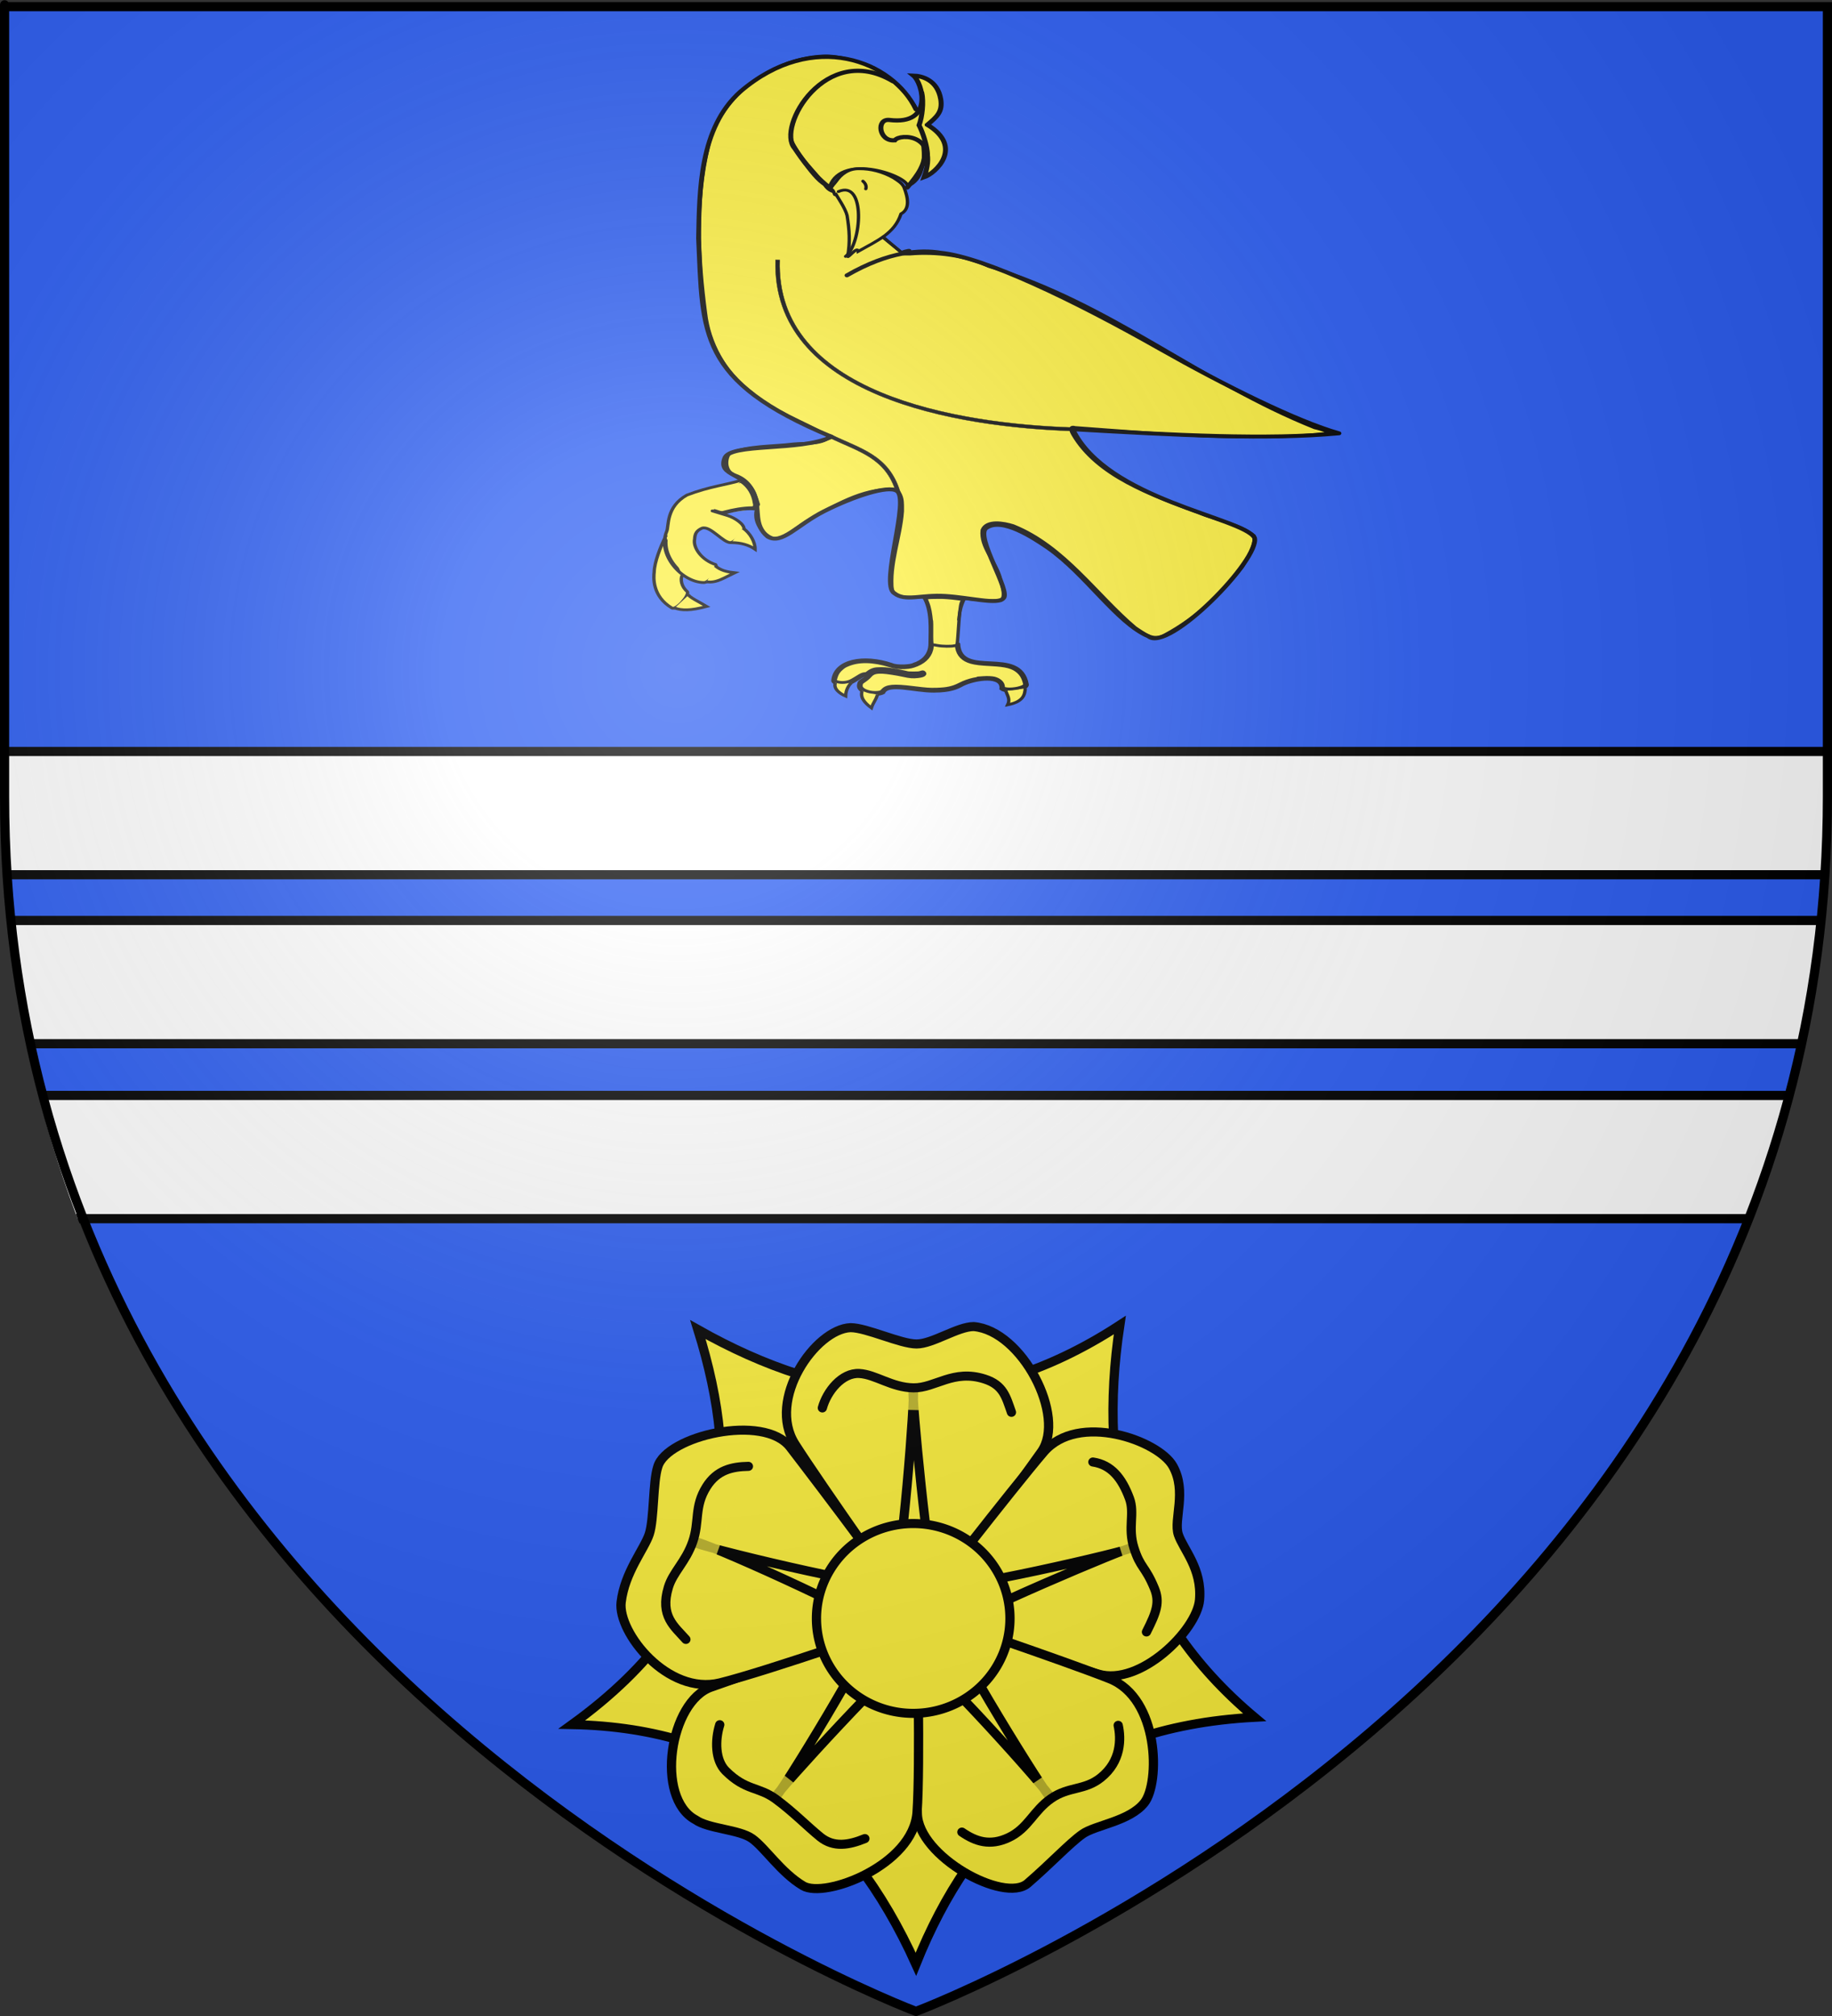 <?xml version="1.0" encoding="UTF-8" standalone="no"?>
<svg
   xmlns:dc="http://purl.org/dc/elements/1.1/"
   xmlns:cc="http://creativecommons.org/ns#"
   xmlns:rdf="http://www.w3.org/1999/02/22-rdf-syntax-ns#"
   xmlns:svg="http://www.w3.org/2000/svg"
   xmlns="http://www.w3.org/2000/svg"
   xmlns:xlink="http://www.w3.org/1999/xlink"
   xmlns:sodipodi="http://sodipodi.sourceforge.net/DTD/sodipodi-0.dtd"
   xmlns:inkscape="http://www.inkscape.org/namespaces/inkscape"
   height="660"
   width="600"
   version="1.0"
   id="svg2"
   sodipodi:version="0.32"
   inkscape:version="0.46"
   sodipodi:docname="Blason Demigny.svg"
   sodipodi:docbase="D:\Mes documents\Renaud-Notre Lapin"
   inkscape:export-filename="/Users/olivier/Desktop/Blason Rouge/Blason_Vide_3D.png"
   inkscape:export-xdpi="144"
   inkscape:export-ydpi="144"
   inkscape:output_extension="org.inkscape.output.svg.inkscape">
  <rect width="100%" height="100%" fill="#333333" stroke="none"/>
  <sodipodi:namedview
     inkscape:window-height="712"
     inkscape:window-width="1024"
     inkscape:pageshadow="2"
     inkscape:pageopacity="0.0"
     guidetolerance="10.0"
     gridtolerance="10.0"
     objecttolerance="10.0"
     borderopacity="1.0"
     bordercolor="#666666"
     pagecolor="#ffffff"
     id="base"
     showgrid="false"
     height="660px"
     inkscape:zoom="0.76818149"
     inkscape:cx="300"
     inkscape:cy="329.99986"
     inkscape:window-x="-4"
     inkscape:window-y="-4"
     inkscape:current-layer="layer3"
     showguides="true"
     inkscape:guide-bbox="true">
    <sodipodi:guide
       orientation="1,0"
       position="300,305.917"
       id="guide3626" />
  </sodipodi:namedview>
  <desc
     id="desc4">Flag of Canton of Valais (Wallis)</desc>
  <defs
     id="defs6">
    <inkscape:perspective
       sodipodi:type="inkscape:persp3d"
       inkscape:vp_x="0 : 330 : 1"
       inkscape:vp_y="0 : 1000 : 0"
       inkscape:vp_z="600 : 330 : 1"
       inkscape:persp3d-origin="300 : 220 : 1"
       id="perspective35" />
    <linearGradient
       id="linearGradient2893">
      <stop
         style="stop-color:white;stop-opacity:0.314;"
         offset="0"
         id="stop2895" />
      <stop
         id="stop2897"
         offset="0.19"
         style="stop-color:white;stop-opacity:0.251;" />
      <stop
         style="stop-color:#6b6b6b;stop-opacity:0.125;"
         offset="0.6"
         id="stop2901" />
      <stop
         style="stop-color:black;stop-opacity:0.125;"
         offset="1"
         id="stop2899" />
    </linearGradient>
    <linearGradient
       id="linearGradient2885">
      <stop
         id="stop2887"
         offset="0"
         style="stop-color:white;stop-opacity:1;" />
      <stop
         style="stop-color:white;stop-opacity:1;"
         offset="0.229"
         id="stop2891" />
      <stop
         id="stop2889"
         offset="1"
         style="stop-color:black;stop-opacity:1;" />
    </linearGradient>
    <linearGradient
       id="linearGradient2955">
      <stop
         id="stop2867"
         offset="0"
         style="stop-color:#fd0000;stop-opacity:1;" />
      <stop
         style="stop-color:#e77275;stop-opacity:0.659;"
         offset="0.5"
         id="stop2873" />
      <stop
         style="stop-color:black;stop-opacity:0.323;"
         offset="1"
         id="stop2959" />
    </linearGradient>
    <radialGradient
       inkscape:collect="always"
       xlink:href="#linearGradient2955"
       id="radialGradient2961"
       cx="225.524"
       cy="218.901"
       fx="225.524"
       fy="218.901"
       r="300"
       gradientTransform="matrix(-4.167939e-4,2.183,-1.884,-3.599562e-4,615.597,-289.121)"
       gradientUnits="userSpaceOnUse" />
    <polygon
       id="star"
       transform="scale(53,53)"
       points="0,-1 0.588,0.809 -0.951,-0.309 0.951,-0.309 -0.588,0.809 0,-1 " />
    <clipPath
       id="clip">
      <path
         d="M 0,-200 L 0,600 L 300,600 L 300,-200 L 0,-200 z "
         id="path10" />
    </clipPath>
    <radialGradient
       inkscape:collect="always"
       xlink:href="#linearGradient2955"
       id="radialGradient1911"
       gradientUnits="userSpaceOnUse"
       gradientTransform="matrix(-4.167939e-4,2.183,-1.884,-3.599562e-4,615.597,-289.121)"
       cx="225.524"
       cy="218.901"
       fx="225.524"
       fy="218.901"
       r="300" />
    <radialGradient
       inkscape:collect="always"
       xlink:href="#linearGradient2955"
       id="radialGradient2865"
       gradientUnits="userSpaceOnUse"
       gradientTransform="matrix(0,1.749,-1.593,-1.049767e-7,551.788,-191.29)"
       cx="225.524"
       cy="218.901"
       fx="225.524"
       fy="218.901"
       r="300" />
    <radialGradient
       inkscape:collect="always"
       xlink:href="#linearGradient2955"
       id="radialGradient2871"
       gradientUnits="userSpaceOnUse"
       gradientTransform="matrix(0,1.386,-1.323,-5.741131e-8,-158.082,-109.541)"
       cx="225.524"
       cy="218.901"
       fx="225.524"
       fy="218.901"
       r="300" />
    <radialGradient
       inkscape:collect="always"
       xlink:href="#linearGradient2893"
       id="radialGradient3163"
       gradientUnits="userSpaceOnUse"
       gradientTransform="matrix(1.353,0,0,1.349,-77.629,-85.747)"
       cx="221.445"
       cy="226.331"
       fx="221.445"
       fy="226.331"
       r="300" />
    <linearGradient
       id="linearGradient9507">
      <stop
         style="stop-color:white;stop-opacity:0.314"
         offset="0"
         id="stop9509" />
      <stop
         style="stop-color:white;stop-opacity:0.251"
         offset="0.19"
         id="stop9511" />
      <stop
         style="stop-color:#6b6b6b;stop-opacity:0.125"
         offset="0.6"
         id="stop9513" />
      <stop
         style="stop-color:black;stop-opacity:0.125"
         offset="1"
         id="stop9515" />
    </linearGradient>
    <linearGradient
       id="linearGradient9517">
      <stop
         style="stop-color:white;stop-opacity:1"
         offset="0"
         id="stop9519" />
      <stop
         style="stop-color:white;stop-opacity:1"
         offset="0.229"
         id="stop9521" />
      <stop
         style="stop-color:black;stop-opacity:1"
         offset="1"
         id="stop9523" />
    </linearGradient>
    <linearGradient
       id="linearGradient9525">
      <stop
         style="stop-color:#fd0000;stop-opacity:1"
         offset="0"
         id="stop9527" />
      <stop
         style="stop-color:#e77275;stop-opacity:0.659"
         offset="0.5"
         id="stop9529" />
      <stop
         style="stop-color:black;stop-opacity:0.323"
         offset="1"
         id="stop9531" />
    </linearGradient>
    <radialGradient
       cx="225.524"
       cy="218.901"
       r="300"
       fx="225.524"
       fy="218.901"
       id="radialGradient9533"
       xlink:href="#linearGradient2955"
       gradientUnits="userSpaceOnUse"
       gradientTransform="matrix(-4.167939e-4,2.183,-1.884,-3.599562e-4,615.597,-289.121)" />
    <polygon
       points="0,-1 0.588,0.809 -0.951,-0.309 0.951,-0.309 -0.588,0.809 0,-1 "
       transform="scale(53,53)"
       id="polygon9535" />
    <clipPath
       id="clipPath9537">
      <path
         d="M 0,-200 L 0,600 L 300,600 L 300,-200 L 0,-200 z "
         id="path9539" />
    </clipPath>
    <radialGradient
       cx="225.524"
       cy="218.901"
       r="300"
       fx="225.524"
       fy="218.901"
       id="radialGradient9541"
       xlink:href="#linearGradient2955"
       gradientUnits="userSpaceOnUse"
       gradientTransform="matrix(-4.167939e-4,2.183,-1.884,-3.599562e-4,615.597,-289.121)" />
    <radialGradient
       cx="225.524"
       cy="218.901"
       r="300"
       fx="225.524"
       fy="218.901"
       id="radialGradient9543"
       xlink:href="#linearGradient2955"
       gradientUnits="userSpaceOnUse"
       gradientTransform="matrix(0,1.749,-1.593,-1.049767e-7,551.788,-191.29)" />
    <radialGradient
       cx="225.524"
       cy="218.901"
       r="300"
       fx="225.524"
       fy="218.901"
       id="radialGradient9545"
       xlink:href="#linearGradient2955"
       gradientUnits="userSpaceOnUse"
       gradientTransform="matrix(0,1.386,-1.323,-5.741131e-8,-158.082,-109.541)" />
    <radialGradient
       cx="221.445"
       cy="226.331"
       r="300"
       fx="221.445"
       fy="226.331"
       id="radialGradient9547"
       xlink:href="#linearGradient2893"
       gradientUnits="userSpaceOnUse"
       gradientTransform="matrix(1.353,0,0,1.349,-77.629,-85.747)" />
    <radialGradient
       r="300"
       fy="226.331"
       fx="221.445"
       cy="226.331"
       cx="221.445"
       gradientTransform="matrix(1.353,0,0,1.349,-77.629,-85.747)"
       gradientUnits="userSpaceOnUse"
       id="radialGradient3567"
       xlink:href="#linearGradient2893"
       inkscape:collect="always" />
    <radialGradient
       r="300"
       fy="218.901"
       fx="225.524"
       cy="218.901"
       cx="225.524"
       gradientTransform="matrix(0,1.386,-1.323,-5.741131e-8,-158.082,-109.541)"
       gradientUnits="userSpaceOnUse"
       id="radialGradient3565"
       xlink:href="#linearGradient2955"
       inkscape:collect="always" />
    <radialGradient
       r="300"
       fy="218.901"
       fx="225.524"
       cy="218.901"
       cx="225.524"
       gradientTransform="matrix(0,1.749,-1.593,-1.049767e-7,551.788,-191.29)"
       gradientUnits="userSpaceOnUse"
       id="radialGradient3563"
       xlink:href="#linearGradient2955"
       inkscape:collect="always" />
    <radialGradient
       r="300"
       fy="218.901"
       fx="225.524"
       cy="218.901"
       cx="225.524"
       gradientTransform="matrix(-4.167939e-4,2.183,-1.884,-3.599562e-4,615.597,-289.121)"
       gradientUnits="userSpaceOnUse"
       id="radialGradient3561"
       xlink:href="#linearGradient2955"
       inkscape:collect="always" />
    <clipPath
       id="clipPath3557">
      <path
         id="path3559"
         d="M 0,-200 L 0,600 L 300,600 L 300,-200 L 0,-200 z " />
    </clipPath>
    <polygon
       points="0,-1 0.588,0.809 -0.951,-0.309 0.951,-0.309 -0.588,0.809 0,-1 "
       transform="scale(53,53)"
       id="polygon3555" />
    <radialGradient
       gradientUnits="userSpaceOnUse"
       gradientTransform="matrix(-4.167939e-4,2.183,-1.884,-3.599562e-4,615.597,-289.121)"
       r="300"
       fy="218.901"
       fx="225.524"
       cy="218.901"
       cx="225.524"
       id="radialGradient3553"
       xlink:href="#linearGradient2955"
       inkscape:collect="always" />
    <linearGradient
       id="linearGradient3545">
      <stop
         style="stop-color:#fd0000;stop-opacity:1;"
         offset="0"
         id="stop3547" />
      <stop
         id="stop3549"
         offset="0.5"
         style="stop-color:#e77275;stop-opacity:0.659;" />
      <stop
         id="stop3551"
         offset="1"
         style="stop-color:black;stop-opacity:0.323;" />
    </linearGradient>
    <linearGradient
       id="linearGradient3537">
      <stop
         style="stop-color:white;stop-opacity:1;"
         offset="0"
         id="stop3539" />
      <stop
         id="stop3541"
         offset="0.229"
         style="stop-color:white;stop-opacity:1;" />
      <stop
         style="stop-color:black;stop-opacity:1;"
         offset="1"
         id="stop3543" />
    </linearGradient>
    <linearGradient
       id="linearGradient3527">
      <stop
         id="stop3529"
         offset="0"
         style="stop-color:white;stop-opacity:0.314;" />
      <stop
         style="stop-color:white;stop-opacity:0.251;"
         offset="0.19"
         id="stop3531" />
      <stop
         id="stop3533"
         offset="0.6"
         style="stop-color:#6b6b6b;stop-opacity:0.125;" />
      <stop
         id="stop3535"
         offset="1"
         style="stop-color:black;stop-opacity:0.125;" />
    </linearGradient>
    <inkscape:perspective
       id="perspective118"
       inkscape:persp3d-origin="300 : 220 : 1"
       inkscape:vp_z="600 : 330 : 1"
       inkscape:vp_y="0 : 1000 : 0"
       inkscape:vp_x="0 : 330 : 1"
       sodipodi:type="inkscape:persp3d" />
    <inkscape:perspective
       id="perspective55"
       inkscape:persp3d-origin="313.53882 : 108.85415 : 1"
       inkscape:vp_z="627.07764 : 163.28122 : 1"
       inkscape:vp_y="0 : 1000 : 0"
       inkscape:vp_x="0 : 163.28122 : 1"
       sodipodi:type="inkscape:persp3d" />
    <clipPath
       clipPathUnits="userSpaceOnUse"
       id="clipPath4126">
      <path
         sodipodi:nodetypes="cccccc"
         d="M -200,658.5 C -200,658.5 -498.5,546.18 -498.5,260.728 C -498.5,-24.724 -498.5,2.176 -498.5,2.176 L 98.5,2.176 L 98.5,260.728 C 98.5,546.18 -200,658.5 -200,658.5 z"
         style="opacity:1;fill:none;fill-opacity:1;fill-rule:evenodd;stroke:#000000;stroke-width:3;stroke-linecap:butt;stroke-linejoin:miter;stroke-miterlimit:4;stroke-dasharray:none;stroke-opacity:1"
         id="path4128"
         inkscape:export-xdpi="144"
         inkscape:export-ydpi="144" />
    </clipPath>
    <clipPath
       clipPathUnits="userSpaceOnUse"
       id="clipPath4130">
      <path
         sodipodi:nodetypes="cccccc"
         d="M -200,658.5 C -200,658.5 -498.5,546.18 -498.5,260.728 C -498.5,-24.724 -498.5,2.176 -498.5,2.176 L 98.5,2.176 L 98.5,260.728 C 98.5,546.18 -200,658.5 -200,658.5 z"
         style="opacity:1;fill:none;fill-opacity:1;fill-rule:evenodd;stroke:#000000;stroke-width:3;stroke-linecap:butt;stroke-linejoin:miter;stroke-miterlimit:4;stroke-dasharray:none;stroke-opacity:1"
         id="path4132"
         inkscape:export-xdpi="144"
         inkscape:export-ydpi="144" />
    </clipPath>
    <clipPath
       clipPathUnits="userSpaceOnUse"
       id="clipPath4134">
      <path
         sodipodi:nodetypes="cccccc"
         d="M -200,658.5 C -200,658.5 -498.5,546.18 -498.5,260.728 C -498.5,-24.724 -498.5,2.176 -498.5,2.176 L 98.5,2.176 L 98.5,260.728 C 98.5,546.18 -200,658.5 -200,658.5 z"
         style="opacity:1;fill:none;fill-opacity:1;fill-rule:evenodd;stroke:#000000;stroke-width:3;stroke-linecap:butt;stroke-linejoin:miter;stroke-miterlimit:4;stroke-dasharray:none;stroke-opacity:1"
         id="path4136"
         inkscape:export-xdpi="144"
         inkscape:export-ydpi="144" />
    </clipPath>
    <marker
       inkscape:r_cy="true"
       inkscape:r_cx="true"
       style="overflow:visible"
       id="Arrow1Lstart"
       refX="0"
       refY="0"
       orient="auto"
       inkscape:stockid="Arrow1Lstart">
      <path
         inkscape:r_cy="true"
         inkscape:r_cx="true"
         transform="scale(0.8,0.8)"
         style="fill-rule:evenodd;stroke:#000000;stroke-width:1pt;marker-start:none"
         d="M 0,0 L 5,-5 L -12.5,0 L 5,5 L 0,0 z "
         id="path12217" />
    </marker>
    <marker
       inkscape:r_cy="true"
       inkscape:r_cx="true"
       style="overflow:visible"
       id="Arrow2Send"
       refX="0"
       refY="0"
       orient="auto"
       inkscape:stockid="Arrow2Send">
      <path
         inkscape:r_cy="true"
         inkscape:r_cx="true"
         transform="matrix(-0.3,0,0,-0.3,1.5,0)"
         d="M 8.719,4.034 L -2.207,0.016 L 8.719,-4.002 C 6.973,-1.63 6.983,1.616 8.719,4.034 z "
         style="font-size:12px;fill-rule:evenodd;stroke-width:0.625;stroke-linejoin:round"
         id="path12184" />
    </marker>
    <marker
       inkscape:r_cy="true"
       inkscape:r_cx="true"
       style="overflow:visible"
       id="Dot_l"
       refX="0"
       refY="0"
       orient="auto"
       inkscape:stockid="Dot_l">
      <path
         inkscape:r_cy="true"
         inkscape:r_cx="true"
         transform="matrix(0.8,0,0,0.8,5.7,0.8)"
         style="fill-rule:evenodd;stroke:#000000;stroke-width:1pt;marker-start:none;marker-end:none"
         d="M -2.5,-1 C -2.5,1.76 -4.74,4 -7.5,4 C -10.26,4 -12.5,1.76 -12.5,-1 C -12.5,-3.76 -10.26,-6 -7.5,-6 C -4.74,-6 -2.5,-3.76 -2.5,-1 z "
         id="path12152" />
    </marker>
    <inkscape:perspective
       id="perspective33"
       inkscape:persp3d-origin="480 : 293.33333 : 1"
       inkscape:vp_z="960 : 440 : 1"
       inkscape:vp_y="0 : 1000 : 0"
       inkscape:vp_x="0 : 440 : 1"
       sodipodi:type="inkscape:persp3d" />
  </defs>
  <g
     inkscape:groupmode="layer"
     id="layer3"
     inkscape:label="Fond écu"
     style="display:inline">
    <path
       id="path2855"
       style="fill:#2b5df2;fill-opacity:1;fill-rule:evenodd;stroke:none;stroke-width:1px;stroke-linecap:butt;stroke-linejoin:miter;stroke-opacity:1"
       d="M 300,658.5 C 300,658.5 598.5,546.18 598.5,260.728 C 598.5,-24.723 598.5,2.176 598.5,2.176 L 1.5,2.176 L 1.5,260.728 C 1.5,546.18 300,658.5 300,658.5 z"
       sodipodi:nodetypes="cccccc" />
    <rect
       style="opacity:1;fill:#ffffff;fill-opacity:1;fill-rule:evenodd;stroke:#000000;stroke-width:3;stroke-linejoin:bevel;stroke-miterlimit:4;stroke-dasharray:none;stroke-dashoffset:10;stroke-opacity:1"
       id="rect3609"
       width="635.266"
       height="40.355"
       x="-511.716"
       y="242.13"
       clip-path="url(#clipPath4134)"
       transform="translate(499.672,3.888)" />
    <rect
       style="opacity:1;fill:#ffffff;fill-opacity:1;fill-rule:evenodd;stroke:#000000;stroke-width:3;stroke-linejoin:bevel;stroke-miterlimit:4;stroke-dasharray:none;stroke-dashoffset:10;stroke-opacity:1;display:inline"
       id="rect3611"
       width="635.266"
       height="40.355"
       x="-514.32"
       y="297.456"
       clip-path="url(#clipPath4130)"
       transform="translate(499.672,3.888)" />
    <rect
       style="opacity:1;fill:#ffffff;fill-opacity:1;fill-rule:evenodd;stroke:#000000;stroke-width:3;stroke-linejoin:bevel;stroke-miterlimit:4;stroke-dasharray:none;stroke-dashoffset:10;stroke-opacity:1;display:inline"
       id="rect3613"
       width="635.266"
       height="40.355"
       x="-518.225"
       y="354.734"
       clip-path="url(#clipPath4126)"
       transform="translate(499.672,3.888)" />
    <g
       style="fill:#fcef3c;display:inline;stroke:#000000;stroke-opacity:1;stroke-width:11.784;stroke-miterlimit:4;stroke-dasharray:none"
       inkscape:r_cy="true"
       inkscape:r_cx="true"
       id="g4388"
       inkscape:label="Ebene 1"
       transform="matrix(0.257,0,0,0.252,175.727,427.96)">
      <g
         inkscape:r_cy="true"
         inkscape:r_cx="true"
         transform="translate(0,32)"
         id="g13218"
         style="fill:#fcef3c;stroke:#000000;stroke-opacity:1;stroke-width:11.784;stroke-miterlimit:4;stroke-dasharray:none">
        <path
           sodipodi:type="arc"
           style="fill:#fcef3c;fill-opacity:1;stroke:#000000;stroke-width:11.784;stroke-linecap:round;stroke-linejoin:round;stroke-miterlimit:4;stroke-dasharray:none;stroke-opacity:1"
           id="path6793"
           sodipodi:cx="480"
           sodipodi:cy="390"
           sodipodi:rx="50"
           sodipodi:ry="50"
           d="M 530,390 A 50,50 0 1 1 430,390 A 50,50 0 1 1 530,390 z"
           inkscape:r_cx="true"
           inkscape:r_cy="true"
           transform="translate(0,-17.66)" />
        <path
           sodipodi:type="arc"
           style="fill:#fcef3c;fill-opacity:1;stroke:#000000;stroke-width:11.784;stroke-linecap:round;stroke-linejoin:round;stroke-miterlimit:4;stroke-dasharray:none;stroke-opacity:1"
           id="path7668"
           sodipodi:cx="480"
           sodipodi:cy="390"
           sodipodi:rx="295"
           sodipodi:ry="295"
           d="M 775,390 A 295,295 0 1 1 185,390 A 295,295 0 1 1 775,390 z"
           inkscape:r_cx="true"
           inkscape:r_cy="true"
           transform="translate(0,-17.66)" />
        <path
           style="fill:#fcef3c;fill-opacity:1;stroke:#000000;stroke-width:11.784;stroke-linecap:round;stroke-linejoin:miter;marker-start:none;stroke-miterlimit:4;stroke-dasharray:none;stroke-opacity:1"
           d="M 743.277,-8.821 C 713.951,189.883 756.022,364.789 915,500.727 C 680.998,513.408 555.187,639.194 483.441,821.5 C 398.071,629.176 259.678,514.111 45,510.2 C 253.661,356.381 261.43,180.241 205.587,-2.967 C 375.044,94.439 551.7,118.655 743.277,-8.821 z"
           id="sepales"
           sodipodi:nodetypes="cccccc"
           inkscape:r_cx="true"
           inkscape:r_cy="true" />
        <g
           id="g13210"
           inkscape:r_cx="true"
           inkscape:r_cy="true"
           style="fill:#fcef3c;stroke:#000000;stroke-opacity:1;stroke-width:11.784;stroke-miterlimit:4;stroke-dasharray:none">
          <path
             sodipodi:nodetypes="cscsssc"
             id="petale1"
             d="M 400.097,-5.461 C 420.603,-5.461 463.737,15.753 484.243,15.753 C 504.749,15.753 536.569,-6.875 557.075,-6.875 C 618.628,-1.583 675.384,109.926 643.342,155.76 C 611.618,201.138 487.712,377.545 483.536,372.134 C 472.524,357.868 362.011,197.979 329.386,145.86 C 292.998,87.729 355.505,-3.624 400.097,-5.461 z"
             style="fill:#fcef3c;fill-opacity:1;stroke:#000000;stroke-width:11.784;stroke-linecap:round;stroke-linejoin:miter;stroke-miterlimit:4;stroke-opacity:1;stroke-dasharray:none"
             inkscape:r_cx="true"
             inkscape:r_cy="true" />
          <path
             inkscape:r_cy="true"
             inkscape:r_cx="true"
             style="fill:#fcef3c;fill-opacity:1;stroke:#000000;stroke-width:11.784;stroke-linecap:round;stroke-linejoin:miter;stroke-miterlimit:4;stroke-opacity:1;stroke-dasharray:none"
             d="M 810.791,174.165 C 829.232,207.337 811.501,243.81 817.837,263.312 C 824.174,282.815 848.318,307.544 844.893,348.215 C 841.579,387.571 769.112,460.793 715.886,444.563 C 662.659,428.333 474.825,378.411 478.679,372.768 C 488.844,357.887 606.758,203.374 646.244,156.24 C 690.286,103.669 792.351,140.992 810.791,174.165 z"
             id="petale2"
             sodipodi:nodetypes="cszzssz" />
          <path
             sodipodi:nodetypes="cszsssz"
             id="petale3"
             d="M 774.558,611.754 C 755.669,636.066 712.103,640.527 695.513,652.58 C 678.924,664.633 655.714,690.231 625.849,716.524 C 595.985,742.818 486.246,681.508 485.228,625.593 C 484.221,570.235 480.051,361.923 486.609,363.845 C 503.903,368.914 673.149,427.653 730.177,450.642 C 793.785,476.283 794.558,586.011 774.558,611.754 z"
             style="fill:#fcef3c;fill-opacity:1;stroke:#000000;stroke-width:11.784;stroke-linecap:round;stroke-linejoin:miter;stroke-miterlimit:4;stroke-opacity:1;stroke-dasharray:none"
             inkscape:r_cx="true"
             inkscape:r_cy="true" />
          <path
             inkscape:r_cy="true"
             inkscape:r_cx="true"
             style="fill:#fcef3c;fill-opacity:1;stroke:#000000;stroke-width:11.784;stroke-linecap:round;stroke-linejoin:miter;stroke-miterlimit:4;stroke-opacity:1;stroke-dasharray:none"
             d="M 339.581,719.623 C 311.5,702.557 291.247,670.334 274.657,658.281 C 258.067,646.228 219.024,645.83 202.434,633.777 C 150.554,605.275 169.868,479.727 222.731,461.481 C 275.069,443.416 484.507,363.546 484.705,370.377 C 485.229,388.391 489.14,562.904 484.899,624.245 C 480.169,692.663 367.662,736.689 339.581,719.623 z"
             id="petale4"
             sodipodi:nodetypes="cscsssz" />
          <path
             sodipodi:nodetypes="czcsssz"
             id="petale5"
             d="M 107.795,351.282 C 112.26,312.489 137.264,282.353 143.601,262.85 C 149.937,243.348 148.15,194.779 154.487,175.277 C 165.562,135.513 289.52,105.185 323.208,149.823 C 356.562,194.017 488.758,371.351 482.322,373.651 C 465.351,379.715 293.279,441.068 233.629,455.99 C 167.098,472.634 103.281,390.495 107.795,351.282 z"
             style="fill:#fcef3c;fill-opacity:1;stroke:#000000;stroke-width:11.784;stroke-linecap:round;stroke-linejoin:miter;stroke-miterlimit:4;stroke-opacity:1;stroke-dasharray:none"
             inkscape:r_cx="true"
             inkscape:r_cy="true" />
        </g>
        <path
           inkscape:r_cy="true"
           inkscape:r_cx="true"
           style="fill:#fcef3c;fill-opacity:1;stroke:#000000;stroke-width:11.784;stroke-linecap:round;stroke-linejoin:round;stroke-miterlimit:4;stroke-dasharray:none;stroke-opacity:1"
           d="M 200,273 C 200,277 442,337 454,328 C 465,319 483,76 480,76 C 477,76 500,320 509,330 C 518,341 761,283 760,280 C 759,277 534,374 529,386 C 525,398 652,607 655,605 C 658,603 495,417 480,418 C 467.5,418 302,602 304,605 C 307,607 435,394 430,382 C 426,370 204,268 202,273 L 200,273 z"
           id="path2244"
           sodipodi:nodetypes="czzzzzzzzzz" />
        <path
           sodipodi:type="arc"
           style="fill:#fcef3c;fill-opacity:1;stroke:#000000;stroke-width:13.093;stroke-linecap:butt;stroke-miterlimit:4;stroke-dasharray:none;stroke-opacity:1"
           id="path1365"
           sodipodi:cx="480"
           sodipodi:cy="390"
           sodipodi:rx="137"
           sodipodi:ry="137"
           d="M 617,390 A 137,137 0 1 1 343,390 A 137,137 0 1 1 617,390 z"
           inkscape:r_cx="true"
           inkscape:r_cy="true"
           transform="matrix(0.9,0,0,0.9,48,21.34)" />
        <path
           sodipodi:nodetypes="cszsc"
           inkscape:r_cy="true"
           inkscape:r_cx="true"
           id="path3105"
           d="M 364.214,98.825 C 369.973,77.229 389.299,52.746 411.393,54.085 C 432.14,55.343 452.603,72.339 480.323,72.745 C 508.043,73.151 530.943,48.154 571.046,61.281 C 594.854,69.074 598.277,84.459 605.187,104.525"
           style="fill:#fcef3c;fill-opacity:0.75;fill-rule:evenodd;stroke:#000000;stroke-width:11.784;stroke-linecap:round;stroke-linejoin:miter;stroke-miterlimit:4;stroke-dasharray:none;stroke-opacity:1" />
        <path
           style="fill:#fcef3c;fill-opacity:0.75;fill-rule:evenodd;stroke:#000000;stroke-width:11.784;stroke-linecap:round;stroke-linejoin:miter;stroke-miterlimit:4;stroke-dasharray:none;stroke-opacity:1"
           d="M 708.989,169.092 C 732.386,172.635 745.957,189.955 755.562,216.311 C 762.68,235.84 753.136,254.169 761.316,280.658 C 769.496,307.147 775.55,304.04 787.303,333.073 C 794.552,350.983 790.151,363.96 777.243,389.864"
           id="path1348"
           inkscape:r_cx="true"
           inkscape:r_cy="true"
           sodipodi:nodetypes="cszsc" />
        <path
           style="fill:#fcef3c;fill-opacity:0.75;fill-rule:evenodd;stroke:#000000;stroke-width:11.784;stroke-linecap:round;stroke-linejoin:miter;stroke-miterlimit:4;stroke-dasharray:none;stroke-opacity:1"
           d="M 741.214,511.187 C 744.951,528.419 745.32,557.863 719.036,579.224 C 698.249,596.117 678.465,590.238 655.801,606.203 C 633.136,622.168 626.653,644.899 601.776,656.913 C 577.785,668.498 559.424,662.05 542.04,649.878"
           id="path1350"
           inkscape:r_cx="true"
           inkscape:r_cy="true"
           sodipodi:nodetypes="cszsc" />
        <path
           style="fill:#fcef3c;fill-opacity:0.75;fill-rule:evenodd;stroke:#000000;stroke-width:11.784;stroke-linecap:round;stroke-linejoin:miter;stroke-miterlimit:4;stroke-dasharray:none;stroke-opacity:1"
           d="M 418.407,658.317 C 398.14,666.79 378.651,670.294 361.564,656.224 C 345.518,643.011 327.109,623.652 304.921,607.03 C 282.734,590.408 266.815,596.574 241.071,570.418 C 227.517,556.647 227.258,530.665 233.463,510.369"
           id="path1352"
           inkscape:r_cx="true"
           inkscape:r_cy="true"
           sodipodi:nodetypes="cszsc" />
        <path
           style="fill:#fcef3c;fill-opacity:0.75;fill-rule:evenodd;stroke:#000000;stroke-width:11.784;stroke-linecap:round;stroke-linejoin:miter;stroke-miterlimit:4;stroke-dasharray:none;stroke-opacity:1"
           d="M 190.302,399.552 C 175.981,382.895 156.873,369.506 167.974,331.908 C 173.86,311.973 190.037,298.997 198.989,272.759 C 207.941,246.521 200.585,227.038 216.626,201.116 C 229.931,179.615 248.772,175.102 269.991,174.731"
           id="path1354"
           inkscape:r_cx="true"
           inkscape:r_cy="true"
           sodipodi:nodetypes="cszsc" />
      </g>
    </g>
    <g
       transform="matrix(1.35,0,0,1.136,-93.399,-325.661)"
       style="stroke:#000000;stroke-width:0.807;stroke-opacity:1;display:inline"
       id="g4849">
      <path
         style="fill:#fcef3c;fill-opacity:1;fill-rule:nonzero;stroke:#000000;stroke-width:0.807;marker:none;stroke-opacity:1;visibility:visible;display:inline;overflow:visible;enable-background:accumulate"
         id="path3785"
         d="M 249.841,439.978 C 249.159,440.481 248.913,441.395 248.29,441.98 C 247.97,442.229 247.85,442.843 248.371,442.908 C 249.522,443.064 250.567,443.561 251.614,444.022 C 252.243,443.935 251.771,443.143 251.681,442.763 C 251.271,441.779 250.863,440.679 250.017,439.995 C 249.961,439.975 249.904,439.954 249.841,439.978 z" />
      <path
         style="fill:#fcef3c;fill-opacity:1;fill-rule:nonzero;stroke:#000000;stroke-width:0.807;marker:none;stroke-opacity:1;visibility:visible;display:inline;overflow:visible;enable-background:accumulate"
         id="path3787"
         d="M 243.029,450.858 C 242.919,451.916 242.139,452.778 241.883,453.776 C 242.094,454.258 242.794,453.852 243.163,453.749 C 244.188,453.282 245.268,452.791 246.125,452.078 C 245.934,451.522 245.084,451.635 244.628,451.33 C 244.11,451.237 243.597,450.604 243.093,450.795 L 243.029,450.858 z" />
      <path
         style="fill:#fcef3c;fill-opacity:1;fill-rule:nonzero;stroke:#000000;stroke-width:0.807;marker:none;stroke-opacity:1;visibility:visible;display:inline;overflow:visible;enable-background:accumulate"
         id="path3789"
         d="M 235.989,458.734 C 235.333,459.712 234.618,460.659 233.881,461.579 C 233.811,462.187 234.687,462.047 235.083,462.108 C 236.598,462.115 238.16,461.94 239.577,461.426 C 239.799,460.836 238.732,460.646 238.377,460.255 C 237.618,459.797 236.955,459.161 236.179,458.72 L 236.067,458.728 L 235.989,458.734 z" />
      <path
         style="fill:#fcef3c;fill-opacity:1;fill-rule:nonzero;stroke:#000000;stroke-width:0.807;marker:none;stroke-opacity:1;visibility:visible;display:inline;overflow:visible;enable-background:accumulate"
         id="path3783"
         d="M 229.861,444.17 C 229.288,444.495 229.376,446.028 229.115,446.57 C 228.26,449.649 227.497,453.009 228.557,456.143 C 229.211,458.334 230.558,460.372 232.446,461.674 C 233.137,461.546 233.604,460.864 234.103,460.405 C 234.729,459.537 235.549,458.644 235.647,457.535 C 235.38,456.766 234.702,456.161 234.466,455.36 C 234.094,454.337 234.43,453.191 234.212,452.148 C 232.351,450.222 230.815,446.597 230.232,443.976 C 230.154,443.777 230.11,444.111 229.861,444.17 z" />
      <path
         style="fill:#fcef3c;fill-opacity:1;fill-rule:nonzero;stroke:#000000;stroke-width:0.807;marker:none;stroke-opacity:1;visibility:visible;display:inline;overflow:visible;enable-background:accumulate"
         id="path3781"
         d="M 248.843,425.428 C 244.55,426.872 239.992,427.629 235.922,429.673 C 233.896,431.016 232.419,433.139 231.944,435.529 C 231.495,437.497 231.356,439.527 230.849,441.483 C 230.187,445.473 232.145,449.523 235.097,452.138 C 236.526,453.332 238.359,454.439 240.29,454.168 C 241.493,453.439 242.279,451.245 242.589,449.906 C 242.761,449.377 242.339,449.599 241.788,449.514 C 239.303,448.145 237.413,445.504 237.401,442.587 C 237.406,441.593 237.086,440.357 237.981,439.646 C 238.722,438.888 239.908,438.185 240.939,438.793 C 242.819,439.788 244.091,441.648 245.973,442.626 C 246.88,442.924 247.522,441.928 248.06,441.363 C 248.604,440.594 249.393,439.763 249.333,438.758 C 248.805,437.432 247.558,436.5 246.325,435.859 C 244.861,435.156 243.226,434.814 241.82,434.009 C 241.6,433.775 242.018,433.601 242.211,433.738 C 243.145,433.857 244.028,434.709 244.973,434.208 C 247.142,433.53 249.368,433.038 251.649,433.001 C 252.411,432.996 252.346,432.091 252.203,431.576 C 251.92,429.245 250.871,426.896 248.994,425.446 L 248.907,425.414 L 248.843,425.428 z" />
      <path
         style="fill:#fcef3c;fill-opacity:1;fill-rule:nonzero;stroke:#000000;stroke-width:0.807;marker:none;stroke-opacity:1;visibility:visible;display:inline;overflow:visible;enable-background:accumulate"
         id="path3752"
         d="M 313.984,486.039 C 313.506,486.159 313.817,486.737 313.899,487.04 C 314.11,487.7 314.255,488.393 314.149,489.078 C 314.285,489.507 314.793,489.137 315.08,489.046 C 315.355,488.918 315.927,488.73 315.67,488.334 C 315.202,487.633 314.79,486.899 314.334,486.199 C 314.247,486.101 314.123,486.012 313.984,486.039 z" />
      <path
         style="fill:#fcef3c;fill-opacity:1;fill-rule:nonzero;stroke:#000000;stroke-width:0.807;marker:none;stroke-opacity:1;visibility:visible;display:inline;overflow:visible;enable-background:accumulate"
         id="path3750"
         d="M 272.115,484.065 C 271.869,484.435 272.19,484.915 272.381,485.26 C 272.747,485.773 273.196,486.258 273.732,486.592 C 274.23,486.657 274.172,486.006 274.288,485.697 C 274.39,485.268 274.582,484.87 274.694,484.45 C 274.609,484.001 273.992,484.173 273.667,484.132 C 273.145,484.167 272.625,484.043 272.115,484.065 z" />
      <path
         sodipodi:nodetypes="cccccccccc"
         style="fill:#fcef3c;fill-opacity:1;fill-rule:nonzero;stroke:#000000;stroke-width:0.807;marker:none;stroke-opacity:1;visibility:visible;display:inline;overflow:visible;enable-background:accumulate"
         id="path3740"
         d="M 296.65,458.863 C 295.802,458.902 294.93,458.838 294.099,458.999 C 293.641,459.282 294.1,459.826 294.163,460.199 C 294.754,461.87 294.939,463.642 295.097,465.39 C 295.348,465.71 295.007,472.354 295.364,472.535 C 299.961,474.733 299.55,473.658 301.368,472.458 C 301.636,470.769 301.872,462.033 302.404,460.396 C 302.459,460.076 302.839,459.653 302.507,459.393 C 300.962,459.149 299.387,458.942 297.819,458.865 C 297.429,458.86 297.039,458.853 296.65,458.863 z" />
      <path
         style="fill:#fcef3c;fill-opacity:1;fill-rule:nonzero;stroke:#000000;stroke-width:0.807;marker:none;stroke-opacity:1;visibility:visible;display:inline;overflow:visible;enable-background:accumulate"
         id="path3681"
         d="M 293.131,322.573 C 292.445,322.853 293.026,323.691 293.091,324.179 C 294.116,327.213 294.792,330.411 294.542,333.646 C 294.591,334.349 294.322,335.056 294.423,335.744 C 294.83,336.413 295.539,335.665 295.832,335.277 C 297.969,333.012 298.889,329.369 297.291,326.555 C 296.351,324.915 294.905,323.61 293.352,322.573 C 293.279,322.56 293.203,322.555 293.131,322.573 z" />
      <path
         style="fill:#fcef3c;fill-opacity:1;fill-rule:nonzero;stroke:#000000;stroke-width:0.807;marker:none;stroke-opacity:1;visibility:visible;display:inline;overflow:visible;enable-background:accumulate"
         id="path3679"
         d="M 292.539,309.263 C 291.797,309.459 292.381,310.342 292.504,310.792 C 293.559,313.777 293.463,317.053 293.116,320.155 C 293.087,320.956 292.641,321.757 292.815,322.538 C 293.444,323.072 294.021,322.106 294.462,321.748 C 295.66,320.514 296.883,319.114 297.011,317.311 C 297.322,314.374 296.148,311.043 293.428,309.601 C 293.152,309.455 292.867,309.245 292.539,309.263 z" />
      <path
         sodipodi:nodetypes="cccccccccccccccccccccccccccccccccccccccc"
         style="fill:#fcef3c;fill-opacity:1;fill-rule:nonzero;stroke:#000000;stroke-width:0.807;marker:none;stroke-opacity:1;visibility:visible;display:inline;overflow:visible;enable-background:accumulate"
         id="path3880"
         d="M 268.916,302.809 C 255.368,303.567 243.389,315.651 241.055,328.771 C 237.839,344.487 238.584,361.125 240.344,376.982 C 241.158,385.342 244.901,393.893 251.172,399.484 C 256.76,405.403 264.047,408.064 270.573,412.659 C 268.095,414.961 264.815,414.226 261.587,414.624 C 256.657,415.354 250.753,415.033 246.194,417.306 C 244.964,419.325 245.215,422.891 247.715,423.654 C 251.04,425.105 252.207,428.193 253.161,432.019 C 251.467,436.174 253.49,440.319 257.015,441.97 C 260.424,441.534 262.784,438.042 265.643,436.364 C 271.795,432.21 278.163,427.555 285.877,427.619 C 288.443,428.555 288.055,431.906 288.092,434.027 C 287.649,441.473 284.92,449.391 285.643,456.863 C 286.803,459.573 291.302,458.598 293.583,458.762 C 299.653,457.994 306.014,460.147 312.031,459.743 C 313.381,458.382 311.915,454.549 311.786,452.953 C 310.628,448.284 306.98,444.336 307.473,439.421 C 308.513,436.404 312.731,437.313 315.018,438.181 C 327.403,444.08 335.23,458.173 344.656,467.599 C 346.85,469.217 348.917,471.629 351.89,469.556 C 359.597,464.611 365.689,457.604 370.621,449.994 C 371.644,447.761 373.817,443.61 373.445,441.068 C 369.98,437.574 364.275,436.68 359.98,434.437 C 348.357,429.367 335.294,423.813 329.454,411.841 C 329.133,411.186 328.387,409.34 329.986,409.88 C 349.39,411.572 373.506,414.159 391.922,411.421 C 393.168,411.82 389.377,410.237 388.113,409.962 C 360.413,396.829 338.482,373.911 308.987,363.427 C 303.367,360.347 296.281,359.254 289.966,359.89 C 283.605,360.063 293.688,357.503 288.128,359.686 C 283.582,355.147 278.075,350.046 275.777,344.096 C 274.783,340.753 271.666,343.541 269.604,340.553 C 265.922,334.571 264.044,333.61 261.238,327.26 C 261.047,327.307 260.91,327.399 261.087,327.178 C 262.39,330.378 267.613,340.488 270.465,340.345 C 273.576,330.46 289.655,337.563 289.345,340.338 C 296.851,336.716 290.941,320.004 292.116,319.973 C 291.495,315.423 283.555,306.878 279.485,305.289 C 276.371,304.089 272.245,302.603 268.916,302.809 z" />
      <path
         sodipodi:nodetypes="ccccccccccc"
         style="fill:#fcef3c;fill-opacity:1;fill-rule:nonzero;stroke:#000000;stroke-width:0.807;marker:none;stroke-opacity:1;visibility:visible;display:inline;overflow:visible;enable-background:accumulate"
         id="path3685"
         d="M 277.532,335.304 C 275.057,335.283 273.283,336.816 272.012,338.98 C 271.555,339.745 270.93,340.296 270.747,341.161 C 271.801,341.551 271.375,343.217 272.013,342.741 C 272.163,343.074 274.313,346.796 274.686,348.775 C 275.259,353.027 275.447,356.331 274.837,360.565 C 274.88,361.198 277.25,357.453 277.388,359.117 C 282.185,355.902 286.172,353.955 287.775,348.301 C 290.007,346.897 289.476,343.614 288.484,340.616 C 288.006,339.427 286.87,338.631 285.878,337.877 C 283.428,336.244 280.492,335.248 277.532,335.304 z" />
      <path
         style="fill:none;stroke:#000000;stroke-width:0.807px;stroke-linecap:butt;stroke-linejoin:miter;stroke-opacity:1"
         id="path2952"
         d="M 359.923,516.592 L 359.923,516.592 z" />
      <path
         style="fill:none;stroke:#000000;stroke-width:1.13;stroke-linecap:round;stroke-linejoin:round;stroke-miterlimit:4;stroke-dasharray:none;stroke-opacity:1"
         id="path4658"
         d="M 274.641,366.031 C 284.88,359.01 292.606,358.565 297.326,359.504 C 308.057,360.767 330.002,373.367 350.453,387.14 C 366.425,397.897 383.884,408.138 394.03,411.549 C 376.459,413.486 354.428,412.06 329.454,410.378 C 337.674,430.709 370.605,435.75 373.533,441.644 C 374.968,447.782 352.611,474.855 347.801,470.069 C 340.067,466.119 332.643,452.146 323.327,444.465 C 319.959,441.763 312.287,435.606 308.445,438.845 C 305.651,441.228 314.565,457.182 312.597,459.105 C 311.216,461.012 304.793,458.909 298.551,458.422 C 292.55,457.954 288.833,460.17 286.129,457.613 C 282.611,455.1 290.079,430.178 286.704,428.127 C 284.661,426.507 276.491,429.6 269.141,433.99 C 262.575,437.912 258.866,443.799 255.425,441.317 C 251.958,437.924 253.576,433.765 252.231,429.342 C 250.244,422.804 243.284,424.12 244.983,418.774 C 246.145,414.264 263.259,416.879 270.928,412.549 C 238.452,396.483 239.703,382.942 238.641,355.296 C 238.864,341.355 238.937,323.524 248.772,313.098 C 266.568,295.004 285.809,304.354 291.37,318.197" />
      <path
         style="font-size:medium;font-style:normal;font-variant:normal;font-weight:normal;font-stretch:normal;text-indent:0;text-align:start;text-decoration:none;line-height:normal;letter-spacing:normal;word-spacing:normal;text-transform:none;direction:ltr;block-progression:tb;writing-mode:lr-tb;text-anchor:start;fill:#000000;fill-opacity:1;stroke:#000000;stroke-width:0.081;marker:none;stroke-miterlimit:4;stroke-dasharray:none;stroke-opacity:1;visibility:visible;display:inline;overflow:visible;enable-background:accumulate;font-family:Bitstream Vera Sans;-inkscape-font-specification:Bitstream Vera Sans"
         id="path3884"
         d="M 270.562,411.906 C 270.353,411.948 270.194,412.119 270.165,412.33 C 270.137,412.542 270.247,412.748 270.438,412.844 C 274.078,414.927 277.495,416.371 280.281,418.531 C 283.068,420.692 285.26,423.53 286.562,428.5 C 286.632,428.768 286.904,428.928 287.172,428.859 C 287.439,428.79 287.6,428.518 287.531,428.25 C 286.182,423.1 283.83,420.017 280.906,417.75 C 277.983,415.483 274.518,414.018 270.938,411.969 C 270.826,411.899 270.691,411.877 270.562,411.906 L 270.562,411.906 z" />
      <path
         style="font-size:medium;font-style:normal;font-variant:normal;font-weight:normal;font-stretch:normal;text-indent:0;text-align:start;text-decoration:none;line-height:normal;letter-spacing:normal;word-spacing:normal;text-transform:none;direction:ltr;block-progression:tb;writing-mode:lr-tb;text-anchor:start;fill:#000000;fill-opacity:1;stroke:#000000;stroke-width:0.081;marker:none;stroke-miterlimit:4;stroke-dasharray:none;stroke-opacity:1;visibility:visible;display:inline;overflow:visible;enable-background:accumulate;font-family:Bitstream Vera Sans;-inkscape-font-specification:Bitstream Vera Sans"
         id="path3886"
         d="M 257.344,361.562 C 256.779,381.087 267.685,393.262 282.344,400.562 C 297.002,407.863 315.399,410.406 330.094,410.906 L 330.156,409.906 C 315.548,409.409 297.223,406.88 282.781,399.688 C 268.339,392.495 257.79,380.736 258.344,361.594 L 257.344,361.562 z" />
      <path
         style="fill:none;stroke:#000000;stroke-width:1.211;stroke-linecap:round;stroke-linejoin:miter;stroke-miterlimit:4;stroke-dasharray:none;stroke-opacity:1"
         id="path2898"
         d="M 293.634,330.087 C 293.554,334.239 292.053,336.806 289.281,340.704 M 270.418,340.749 C 265.42,336.18 262.369,329.975 261.954,329.389 C 257.511,323.325 269.463,298.623 285.782,310.07" />
      <path
         style="fill:#fcef3c;fill-opacity:1;stroke:#000000;stroke-width:1.211;stroke-linecap:butt;stroke-linejoin:miter;stroke-miterlimit:4;stroke-dasharray:none;stroke-opacity:1"
         id="path2900"
         d="M 284.938,321.246 C 295.921,322.824 292.93,310.518 290.8,308.471 C 292.773,308.559 296.627,309.67 297.405,315.272 C 297.909,318.908 296.455,320.339 294.175,322.633 C 303.114,329.115 296.066,336.656 293.379,337.739 C 297.143,325.241 287.526,325.1 286.26,327.1 L 286.075,327.104 C 282.388,327.393 281.733,320.833 284.938,321.246 z" />
      <path
         style="fill:#fcef3c;stroke:#000000;stroke-width:1.211;stroke-linecap:round;stroke-linejoin:miter;stroke-miterlimit:4;stroke-dasharray:none;stroke-opacity:1"
         id="path2902"
         d="M 292.801,313.42 C 293.31,316.103 292.904,320.394 292.15,322.761 C 293.115,324.986 294.132,328.813 294.183,331.218" />
      <path
         style="fill:none;stroke:#000000;stroke-width:0.807px;stroke-linecap:round;stroke-linejoin:miter;stroke-opacity:1"
         id="path3676"
         d="M 274.323,360.571 C 278.242,357.002 279.335,338.367 272.586,341.89" />
      <path
         style="fill:none;stroke:#000000;stroke-width:0.807px;stroke-linecap:butt;stroke-linejoin:miter;stroke-opacity:1"
         id="path3687"
         d="M 283.092,354.783 L 287.942,359.479" />
      <path
         style="fill:none;stroke:#000000;stroke-width:0.807px;stroke-linecap:butt;stroke-linejoin:miter;stroke-opacity:1"
         id="path3689"
         d="M 299.275,366.205 L 299.275,366.205 z" />
      <path
         style="fill:none;stroke:#000000;stroke-width:0.807px;stroke-linecap:butt;stroke-linejoin:miter;stroke-opacity:1"
         id="path3699"
         d="M 293.298,458.772 C 295.258,462.719 294.842,467.702 294.824,472.132 C 294.841,475.628 292.728,477.416 290.894,478.075 C 290.357,478.578 286.855,478.866 285.548,478.159 C 278.69,475.385 271.668,476.956 271.241,482.889 C 271.416,483.955 274.274,484.336 275.957,483.286 C 278.01,481.956 278.488,481.101 279.486,481.37" />
      <path
         style="fill:#fcef3c;stroke:#000000;stroke-width:0.807px;stroke-linecap:round;stroke-linejoin:miter;stroke-opacity:1"
         id="path3703"
         d="M 301.733,472.246 C 302.175,482.463 316.671,472.673 318.366,483.904 C 318.659,485.409 313.419,486.529 312.046,485.198 C 312.473,481.145 305.85,482.221 302.726,484.01 C 301.4,484.917 299.785,485.846 295.744,485.872 C 290.993,485.902 284.632,483.386 283.517,486.315 C 281.77,487.502 276.813,486.423 277.559,483.794 C 277.56,482.849 278.63,482.715 279.621,481.494 C 281.009,478.857 284.613,479.967 288.576,480.824 C 290.201,481.543 292.621,481.108 293.003,480.798" />
      <path
         style="fill:#fcef3c;stroke:#000000;stroke-width:0.807px;stroke-linecap:butt;stroke-linejoin:miter;stroke-opacity:1"
         id="path3717"
         d="M 271.843,483.495 C 271.304,485.168 272.964,486.578 274.333,487.292 C 274.371,485.456 275.116,484.111 275.7,483.496" />
      <path
         style="fill:#fcef3c;stroke:#000000;stroke-width:0.807px;stroke-linecap:butt;stroke-linejoin:miter;stroke-opacity:1"
         id="path3720"
         d="M 313.195,485.753 C 313.555,487.127 314.332,488.126 313.645,489.8 C 317.671,488.853 317.782,486.655 317.917,485.078" />
      <path
         style="fill:#fcef3c;stroke:#000000;stroke-width:0.807px;stroke-linecap:butt;stroke-linejoin:miter;stroke-opacity:1"
         id="path3722"
         d="M 278.346,485.753 C 277.823,487.551 278.779,489.084 280.594,490.699 C 281.078,488.982 281.604,488.618 282.056,486.877" />
      <path
         style="fill:#fcef3c;stroke:#000000;stroke-width:0.807px;stroke-linecap:butt;stroke-linejoin:miter;stroke-opacity:1"
         id="path3736"
         d="M 303.221,459.005 C 302.138,461.532 301.951,463.521 301.769,465.507" />
      <path
         style="fill:#fcef3c;stroke:#000000;stroke-width:0.807px;stroke-linecap:round;stroke-linejoin:round;stroke-opacity:1"
         id="path3772"
         d="M 241.995,433.912 L 245.718,435.266 C 247.475,435.904 249.771,437.773 249.667,439.102 C 249.403,440.192 247.929,442.524 246.508,443.05 C 244.644,443.218 241.575,438.123 239.513,438.876 C 238.131,439.595 237.767,440.541 237.708,441.979 C 237.215,444.559 239.508,448.15 242.785,449.368 C 243.513,450.761 241.377,454.562 239.964,454.558 C 234.632,454.544 228.508,446.475 230.939,439.779 C 231.478,438.294 230.705,432.745 235.847,429.343 C 241.408,426.804 245.567,426.4 249.216,425 M 230.713,441.133 C 229.387,444.303 227.936,448.764 227.893,451.512 C 227.74,452.941 227.337,458.458 232.18,461.891 C 233.238,462.641 236.592,458.048 235.903,457.153 C 234.463,455.709 234.218,453.635 234.662,452.527 M 252.249,433.348 C 249.848,433.088 247.029,433.82 244.415,434.677" />
      <path
         style="fill:#fcef3c;fill-opacity:1;stroke:#000000;stroke-width:0.807px;stroke-linecap:butt;stroke-linejoin:miter;stroke-opacity:1"
         id="path3775"
         d="M 232.857,461.891 C 234.562,462.627 236.635,462.717 240.641,461.44 C 239.035,460.294 236.241,458.714 236.129,457.942 L 236.129,458.281" />
      <path
         style="fill:#fcef3c;stroke:#000000;stroke-width:0.807px;stroke-linecap:butt;stroke-linejoin:miter;stroke-opacity:1"
         id="path3777"
         d="M 240.641,454.332 C 242.973,454.822 245.079,453.037 247.41,451.737 C 245.527,451.481 243.996,451.083 242.672,449.707" />
      <path
         style="fill:#fcef3c;stroke:#000000;stroke-width:0.807px;stroke-linecap:butt;stroke-linejoin:miter;stroke-opacity:1"
         id="path3779"
         d="M 246.621,443.05 C 249.019,443.062 250.879,443.754 252.374,444.968 C 252.395,442.918 251.21,440.33 249.441,438.876" />
      <path
         style="fill:#fcef3c;stroke:#000000;stroke-width:0.807px;stroke-linecap:round;stroke-linejoin:miter;stroke-opacity:1"
         id="path3791"
         d="M 278.528,338.879 C 279.641,339.992 279.224,341.106 279.224,341.106" />
      <path
         style="fill:#fcef3c;stroke:#000000;stroke-width:0.807px;stroke-linecap:butt;stroke-linejoin:miter;stroke-opacity:1"
         id="path3793"
         d="M 314.161,341.106 L 314.161,341.106 z" />
      <path
         transform="translate(37.858,90.37)"
         id="path3257"
         d="M 242.33,395.704 C 241.554,395.501 240.984,395.208 240.587,394.81 C 240.225,394.446 240.133,394.106 240.238,393.529 C 240.301,393.185 240.374,393.081 240.776,392.758 C 241.535,392.149 242.012,391.679 242.386,391.173 C 243.077,390.237 243.803,389.976 245.474,390.062 C 246.478,390.114 248.935,390.561 250.467,390.971 C 252.063,391.398 252.836,391.469 254.02,391.298 C 254.834,391.18 255.218,391.054 255.469,390.821 C 255.737,390.573 255.715,390.239 255.416,390.017 C 255.207,389.862 255.194,389.862 254.697,390.046 C 254.259,390.208 254.022,390.233 252.922,390.233 C 251.927,390.234 251.571,390.203 251.279,390.09 C 250.883,389.937 248.382,389.373 247.039,389.134 C 245.903,388.932 244.104,388.929 243.454,389.129 C 242.851,389.313 242.383,389.594 241.877,390.074 C 241.576,390.358 241.43,390.436 241.182,390.442 C 240.787,390.452 240.354,390.632 239.855,390.992 C 239.64,391.147 239.12,391.523 238.698,391.828 C 237.754,392.511 237.377,392.706 236.695,392.867 C 236.01,393.028 235.352,393.027 234.724,392.864 C 233.865,392.64 233.826,392.523 234.189,391.259 C 234.452,390.344 234.826,389.718 235.536,389.003 C 236.074,388.462 236.326,388.284 237.061,387.926 C 239.73,386.624 243.166,386.709 247.166,388.174 C 248.481,388.656 249.507,388.811 250.814,388.725 C 252.081,388.641 252.686,388.485 253.745,387.968 C 255.932,386.9 257.222,385.064 257.438,382.711 C 257.502,382.01 257.435,382.029 258.804,382.333 C 259.969,382.592 262.134,382.624 262.859,382.393 C 263.112,382.312 263.325,382.256 263.334,382.267 C 263.342,382.279 263.397,382.593 263.456,382.965 C 263.797,385.137 264.951,386.542 266.929,387.193 C 267.999,387.545 269.168,387.707 271.838,387.874 C 275.458,388.1 277.028,388.592 278.312,389.905 C 279.022,390.63 279.46,391.457 279.759,392.637 C 280.009,393.622 280.01,393.684 279.772,393.901 C 278.982,394.625 276.422,395.094 275.2,394.739 C 274.72,394.599 274.715,394.595 274.715,394.277 C 274.715,393.152 273.881,392.15 272.599,391.737 C 272.042,391.557 270.828,391.485 269.896,391.576 C 269.405,391.625 268.888,391.668 268.748,391.673 C 268.609,391.678 268.475,391.704 268.452,391.729 C 268.429,391.755 268.024,391.878 267.553,392.003 C 266.335,392.326 265.249,392.791 264.124,393.473 C 262.48,394.469 261.07,394.834 258.543,394.916 C 256.835,394.972 256.12,394.91 252.795,394.423 C 248.114,393.737 246.442,393.91 245.483,395.182 C 245.213,395.539 245.076,395.642 244.727,395.745 C 244.151,395.916 243.069,395.898 242.33,395.704 L 242.33,395.704 z"
         style="opacity:1;fill:#fcef3c;fill-opacity:1;fill-rule:evenodd;stroke:#000000;stroke-width:0.807;stroke-linejoin:bevel;stroke-miterlimit:4;stroke-dasharray:none;stroke-dashoffset:10;stroke-opacity:1" />
    </g>
  </g>
  <g
     inkscape:groupmode="layer"
     id="layer4"
     inkscape:label="Meubles"
     sodipodi:insensitive="true" />
  <g
     inkscape:groupmode="layer"
     id="layer2"
     inkscape:label="Reflet final"
     sodipodi:insensitive="true">
    <path
       sodipodi:nodetypes="cccccc"
       d="M 300,658.5 C 300,658.5 598.5,546.18 598.5,260.728 C 598.5,-24.723 598.5,2.176 598.5,2.176 L 1.5,2.176 L 1.5,260.728 C 1.5,546.18 300,658.5 300,658.5 z "
       style="opacity:1;fill:url(#radialGradient3163);fill-opacity:1;fill-rule:evenodd;stroke:none;stroke-width:1px;stroke-linecap:butt;stroke-linejoin:miter;stroke-opacity:1"
       id="path2875"
       inkscape:export-xdpi="144"
       inkscape:export-ydpi="144" />
  </g>
  <g
     inkscape:groupmode="layer"
     id="layer1"
     inkscape:label="Contour final"
     sodipodi:insensitive="true">
    <path
       sodipodi:nodetypes="cccccc"
       d="M 300,658.5 C 300,658.5 1.5,546.18 1.5,260.728 C 1.5,-24.723 1.5,2.176 1.5,2.176 L 598.5,2.176 L 598.5,260.728 C 598.5,546.18 300,658.5 300,658.5 z"
       style="opacity:1;fill:none;fill-opacity:1;fill-rule:evenodd;stroke:#000000;stroke-width:3;stroke-linecap:butt;stroke-linejoin:miter;stroke-miterlimit:4;stroke-dasharray:none;stroke-opacity:1"
       id="path1411"
       inkscape:export-xdpi="144"
       inkscape:export-ydpi="144" />
  </g>
</svg>
